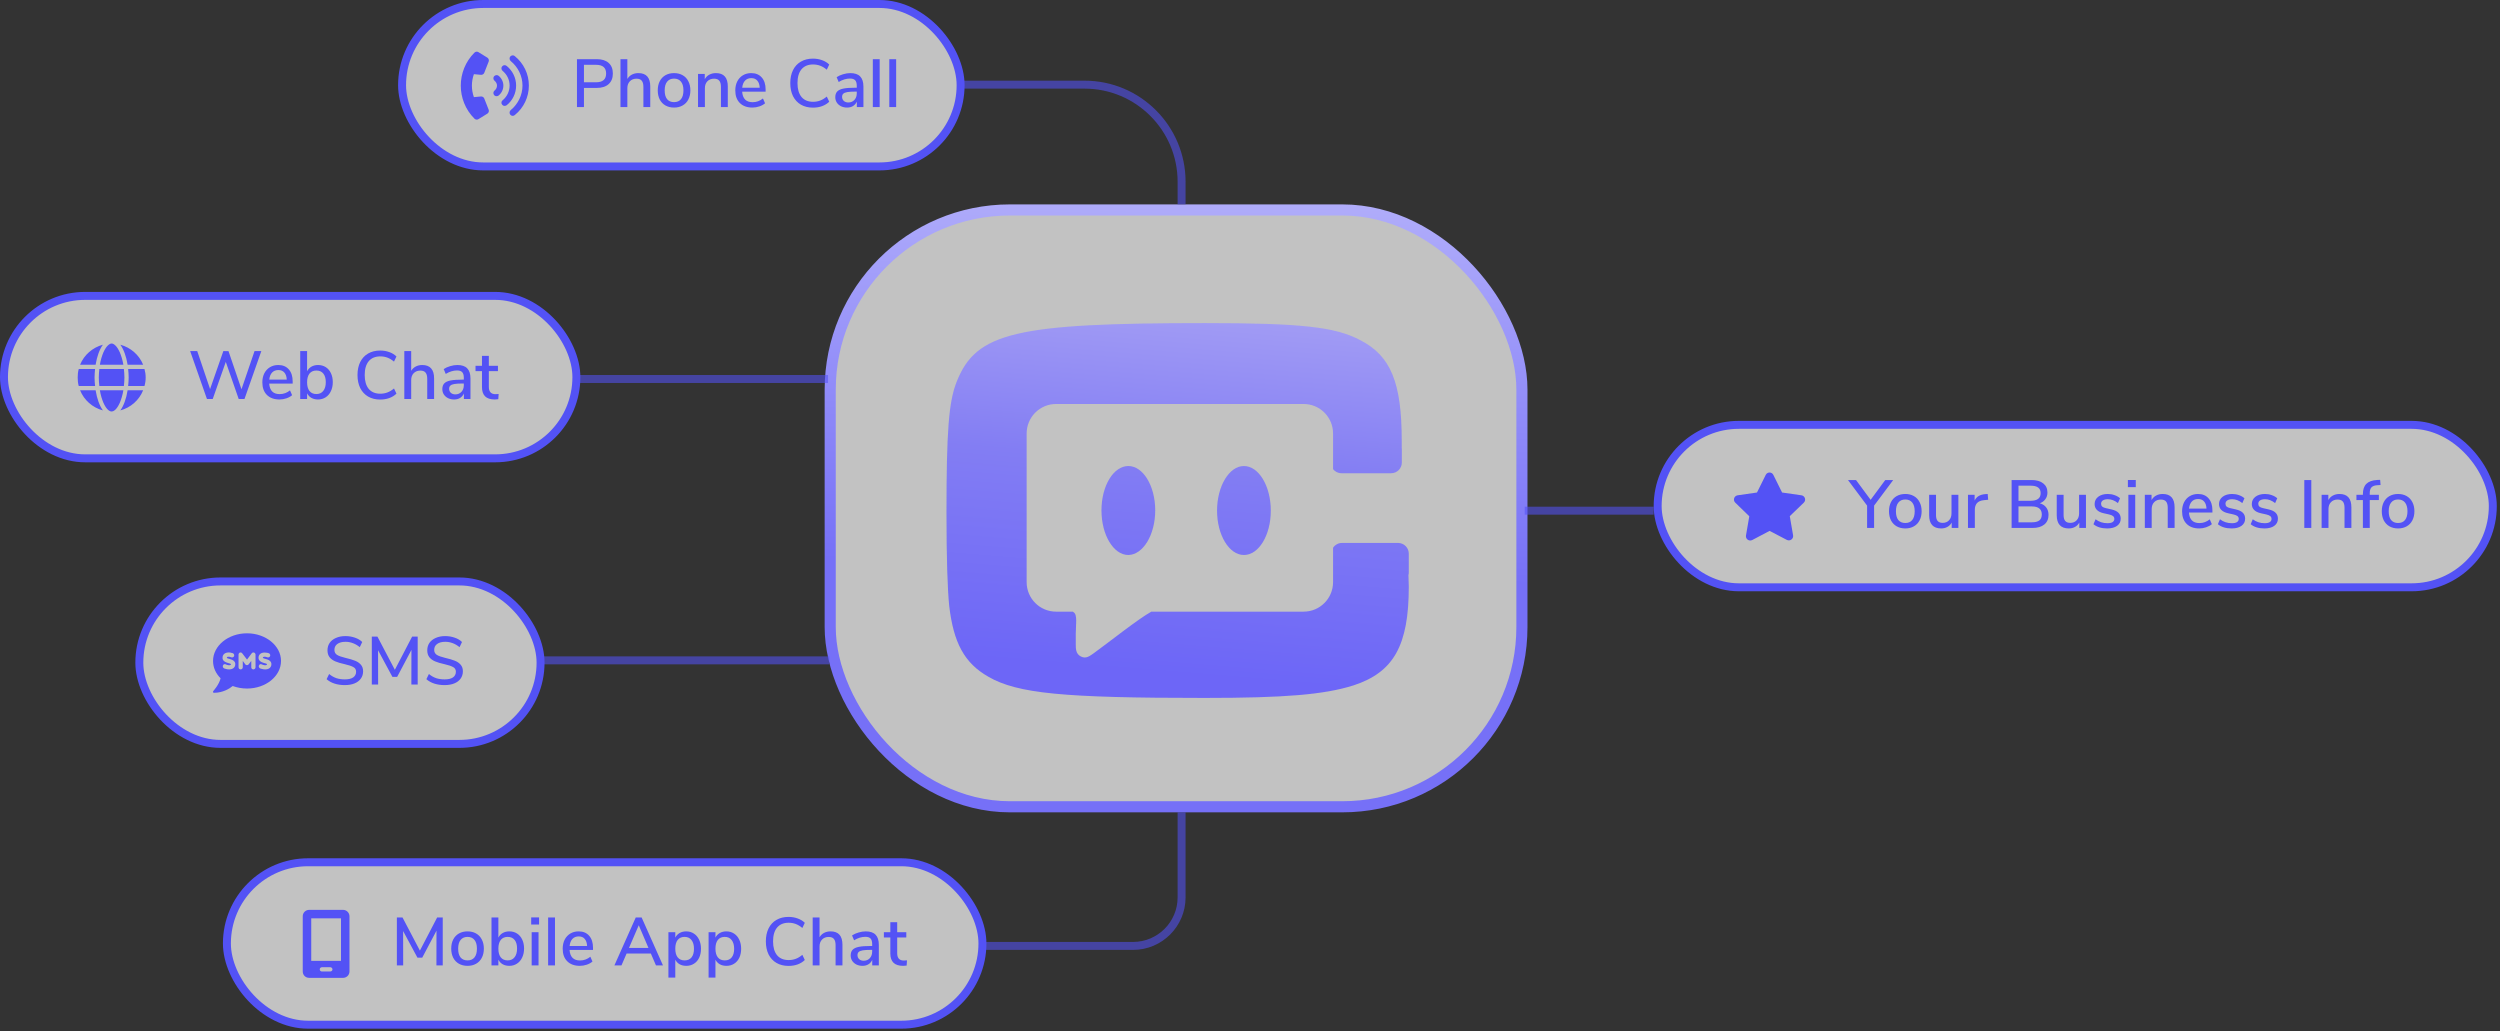 <svg xmlns="http://www.w3.org/2000/svg" width="628" height="259" viewBox="0 0 628 259" fill="none"><rect x="0" y="0" width="628" height="259" fill="#333333" stroke="none"/><rect x="208.548" y="52.74" width="173.76" height="149.925" rx="45.137" fill="white" fill-opacity="0.7" stroke="url(#paint0_linear_2132_6544)" stroke-width="2.792"></rect><path d="M302.696 81.16C326.93 81.16 335.371 82.12 341.634 85.409C349.394 89.384 352.117 96.1 352.117 110.765V112.456C352.132 112.573 352.142 112.693 352.142 112.815V116.182C352.142 117.67 350.939 118.876 349.456 118.876H336.97C336.116 118.876 335.356 118.475 334.864 117.851V108.891C334.864 104.8 331.558 101.483 327.48 101.483H265.277C261.199 101.483 257.893 104.8 257.893 108.891V146.235C257.893 150.327 261.199 153.644 265.277 153.644H269.501L269.72 153.826C270.702 154.418 270.232 157.045 270.232 159.225V161.71C270.232 162.999 270.232 164.238 271.506 164.904C272.779 165.571 273.708 164.817 274.726 164.107C278.628 161.28 285.75 155.597 289.211 153.644H327.48C331.558 153.644 334.864 150.327 334.864 146.235V137.597C335.344 136.868 336.168 136.387 337.105 136.387H351.201C352.684 136.387 353.887 137.593 353.887 139.081V143.796C353.887 144.029 353.857 144.256 353.801 144.472C353.852 145.814 353.887 146.673 353.887 147.36C353.887 162.163 350.075 168.879 340 172.169C332.648 174.499 322.709 175.321 302.56 175.321C267.026 175.321 255.589 174.224 248.238 169.975C242.247 166.549 239.524 161.478 238.435 152.158C238.027 148.046 237.755 140.508 237.755 128.858C237.755 108.436 238.299 100.897 240.341 95.826C245.243 83.49 255.181 81.16 302.696 81.16Z" fill="url(#paint1_linear_2132_6544)" fill-opacity="0.92"></path><path d="M276.689 128.205C276.689 122.009 279.728 117.063 283.441 117.063C287.154 117.063 290.193 122.078 290.193 128.205C290.193 134.332 287.154 139.348 283.441 139.417C279.728 139.417 276.689 134.402 276.689 128.205Z" fill="url(#paint2_linear_2132_6544)" fill-opacity="0.92"></path><path d="M319.226 128.275C319.226 134.472 316.187 139.417 312.474 139.417C308.761 139.417 305.722 134.402 305.722 128.275C305.722 122.148 308.761 117.063 312.474 117.063C316.187 117.063 319.226 122.078 319.226 128.275Z" fill="url(#paint3_linear_2132_6544)" fill-opacity="0.92"></path><rect x="1" y="74.328" width="143.789" height="40.807" rx="20.404" fill="white" fill-opacity="0.7"></rect><rect x="1" y="74.328" width="143.789" height="40.807" rx="20.404" stroke="#5352F5" stroke-width="2"></rect><path d="M31.256 94.827C31.256 95.594 31.189 96.294 31.122 96.961H24.952C24.885 96.294 24.819 95.594 24.819 94.827C24.819 94.093 24.885 93.393 24.952 92.692H31.122C31.189 93.393 31.256 94.093 31.256 94.827ZM36.292 92.692C36.492 93.393 36.592 94.093 36.592 94.827C36.592 95.594 36.492 96.294 36.292 96.961H32.189C32.256 96.294 32.323 95.561 32.323 94.827C32.323 94.093 32.256 93.393 32.189 92.692H36.292ZM35.958 91.625H32.056C31.723 89.524 31.055 87.723 30.222 86.589C32.823 87.289 34.958 89.157 35.958 91.625ZM30.989 91.625H25.085C25.285 90.424 25.619 89.357 25.986 88.49C26.353 87.689 26.72 87.123 27.12 86.756C27.487 86.422 27.787 86.289 28.054 86.289C28.287 86.289 28.587 86.422 28.954 86.756C29.355 87.123 29.721 87.689 30.088 88.49C30.455 89.357 30.789 90.424 30.989 91.625ZM20.116 91.625C21.116 89.157 23.251 87.289 25.852 86.589C25.019 87.723 24.352 89.524 24.018 91.625H20.116ZM23.885 92.692C23.818 93.393 23.751 94.093 23.751 94.827C23.751 95.561 23.818 96.294 23.885 96.961H19.782C19.582 96.294 19.516 95.594 19.516 94.827C19.516 94.093 19.582 93.393 19.782 92.692H23.885ZM25.986 101.197C25.619 100.33 25.285 99.263 25.085 98.029H30.989C30.789 99.263 30.455 100.33 30.088 101.197C29.721 101.998 29.355 102.565 28.954 102.931C28.587 103.265 28.287 103.365 28.02 103.365C27.787 103.365 27.487 103.265 27.12 102.931C26.72 102.565 26.353 101.998 25.986 101.197ZM25.852 103.098C23.251 102.398 21.116 100.53 20.116 98.029H24.018C24.352 100.163 25.019 101.964 25.852 103.098ZM30.222 103.098C31.055 101.964 31.723 100.163 32.056 98.029H35.958C34.958 100.53 32.823 102.398 30.222 103.098Z" fill="#5352F5"></path><path d="M63.94 88.192H65.647L61.413 100.23H59.961L56.717 90.907L53.438 100.23H51.986L47.769 88.192H49.545L52.772 97.737L56.102 88.192L57.4 88.209L60.661 97.789L63.94 88.192ZM73.517 96.354H67.625C67.751 98.119 68.627 99.001 70.255 99.001C71.211 99.001 72.077 98.688 72.851 98.062L73.38 99.274C72.993 99.604 72.515 99.866 71.946 100.06C71.376 100.253 70.796 100.35 70.204 100.35C68.872 100.35 67.819 99.969 67.045 99.206C66.282 98.443 65.901 97.39 65.901 96.047C65.901 95.193 66.066 94.436 66.396 93.776C66.737 93.115 67.21 92.603 67.813 92.239C68.428 91.874 69.122 91.692 69.897 91.692C71.023 91.692 71.906 92.057 72.543 92.785C73.192 93.514 73.517 94.521 73.517 95.808V96.354ZM69.931 92.956C69.27 92.956 68.741 93.167 68.343 93.588C67.956 93.998 67.722 94.59 67.642 95.364H72.031C71.997 94.59 71.798 93.998 71.433 93.588C71.081 93.167 70.58 92.956 69.931 92.956ZM79.891 91.692C80.62 91.692 81.263 91.869 81.821 92.222C82.379 92.575 82.811 93.076 83.119 93.724C83.437 94.373 83.597 95.13 83.597 95.996C83.597 96.849 83.437 97.606 83.119 98.267C82.811 98.927 82.373 99.439 81.804 99.804C81.246 100.168 80.608 100.35 79.891 100.35C79.265 100.35 78.713 100.219 78.235 99.957C77.757 99.684 77.392 99.297 77.142 98.796V100.23H75.417V88.192H77.142V93.263C77.392 92.763 77.757 92.375 78.235 92.102C78.713 91.829 79.265 91.692 79.891 91.692ZM79.481 98.984C80.221 98.984 80.796 98.722 81.206 98.198C81.627 97.675 81.838 96.94 81.838 95.996C81.838 95.062 81.633 94.345 81.223 93.844C80.813 93.332 80.233 93.076 79.481 93.076C78.73 93.076 78.149 93.332 77.74 93.844C77.341 94.356 77.142 95.085 77.142 96.03C77.142 96.975 77.341 97.703 77.74 98.216C78.149 98.728 78.73 98.984 79.481 98.984ZM95.507 100.367C94.346 100.367 93.333 100.117 92.468 99.616C91.614 99.115 90.954 98.403 90.487 97.481C90.031 96.548 89.804 95.455 89.804 94.203C89.804 92.95 90.031 91.863 90.487 90.941C90.954 90.007 91.614 89.296 92.468 88.806C93.333 88.306 94.346 88.055 95.507 88.055C96.327 88.055 97.09 88.186 97.796 88.448C98.501 88.698 99.099 89.063 99.588 89.541L98.974 90.838C98.416 90.372 97.858 90.036 97.3 89.831C96.754 89.626 96.162 89.524 95.524 89.524C94.272 89.524 93.304 89.928 92.621 90.736C91.95 91.544 91.614 92.7 91.614 94.203C91.614 95.705 91.95 96.867 92.621 97.686C93.304 98.494 94.272 98.898 95.524 98.898C96.162 98.898 96.754 98.796 97.3 98.591C97.858 98.386 98.416 98.05 98.974 97.584L99.588 98.881C99.099 99.36 98.501 99.73 97.796 99.991C97.09 100.242 96.327 100.367 95.507 100.367ZM106.056 91.692C108.048 91.692 109.045 92.814 109.045 95.056V100.23H107.32V95.142C107.32 94.436 107.178 93.918 106.893 93.588C106.62 93.258 106.187 93.093 105.595 93.093C104.901 93.093 104.343 93.309 103.922 93.742C103.5 94.174 103.29 94.755 103.29 95.483V100.23H101.565V88.192H103.29V93.161C103.574 92.683 103.956 92.319 104.434 92.068C104.912 91.818 105.453 91.692 106.056 91.692ZM114.888 91.692C116.003 91.692 116.829 91.971 117.364 92.529C117.91 93.087 118.183 93.935 118.183 95.073V100.23H116.527V98.847C116.311 99.337 115.986 99.713 115.554 99.974C115.132 100.225 114.637 100.35 114.068 100.35C113.521 100.35 113.021 100.242 112.565 100.026C112.11 99.798 111.751 99.485 111.489 99.086C111.239 98.688 111.114 98.244 111.114 97.754C111.114 97.151 111.267 96.679 111.575 96.337C111.894 95.984 112.412 95.734 113.129 95.586C113.857 95.438 114.853 95.364 116.117 95.364H116.51V94.868C116.51 94.231 116.373 93.77 116.1 93.485C115.838 93.201 115.406 93.058 114.802 93.058C113.857 93.058 112.912 93.349 111.968 93.929L111.455 92.717C111.899 92.41 112.434 92.165 113.06 91.983C113.698 91.789 114.307 91.692 114.888 91.692ZM114.375 99.069C115.001 99.069 115.514 98.859 115.912 98.438C116.311 98.005 116.51 97.453 116.51 96.781V96.337H116.202C115.314 96.337 114.631 96.377 114.153 96.457C113.675 96.536 113.334 96.673 113.129 96.867C112.924 97.049 112.821 97.316 112.821 97.669C112.821 98.067 112.964 98.403 113.248 98.677C113.544 98.938 113.92 99.069 114.375 99.069ZM124.487 99.018C124.749 99.018 125.005 99.001 125.256 98.967L125.17 100.282C124.886 100.327 124.59 100.35 124.282 100.35C123.201 100.35 122.392 100.088 121.857 99.564C121.334 99.029 121.072 98.261 121.072 97.259V93.229H119.45V91.897H121.072V89.387H122.797V91.897H125.085V93.229H122.797V97.191C122.797 98.409 123.36 99.018 124.487 99.018Z" fill="#5352F5"></path><rect x="101" y="1" width="140.305" height="40.807" rx="20.404" fill="white" fill-opacity="0.7"></rect><rect x="101" y="1" width="140.305" height="40.807" rx="20.404" stroke="#5352F5" stroke-width="2"></rect><path d="M125.245 19.031C126.013 19.664 126.446 20.565 126.446 21.499C126.446 22.466 126.013 23.366 125.245 24C125.112 24.1 124.912 24.167 124.745 24.167C124.512 24.167 124.278 24.067 124.111 23.867C123.845 23.533 123.878 23.033 124.245 22.733C124.612 22.433 124.845 21.999 124.845 21.499C124.845 21.032 124.612 20.598 124.245 20.298C123.878 19.998 123.845 19.498 124.111 19.164C124.412 18.831 124.912 18.764 125.245 19.031ZM127.28 16.563C128.781 17.797 129.648 19.564 129.648 21.499C129.648 23.433 128.781 25.234 127.28 26.435C127.113 26.535 126.946 26.602 126.746 26.602C126.513 26.602 126.313 26.502 126.146 26.301C125.846 25.968 125.912 25.468 126.246 25.201C127.38 24.267 128.014 22.899 128.014 21.499C128.014 20.065 127.38 18.73 126.246 17.797C125.912 17.497 125.846 16.996 126.146 16.663C126.413 16.329 126.913 16.262 127.28 16.563ZM129.314 14.095C131.549 15.929 132.85 18.564 132.85 21.499C132.85 24.4 131.549 27.102 129.314 28.903C129.148 29.036 128.981 29.103 128.814 29.103C128.581 29.103 128.347 29.003 128.18 28.803C127.914 28.469 127.947 27.969 128.28 27.669C130.148 26.135 131.249 23.867 131.249 21.499C131.249 19.097 130.148 16.863 128.28 15.329C127.947 15.028 127.914 14.528 128.18 14.195C128.481 13.861 128.981 13.794 129.314 14.095ZM120.81 18.797L119.042 18.631C118.375 20.498 118.375 22.533 119.042 24.4L120.81 24.234C121.143 24.2 121.51 24.4 121.643 24.734L122.744 27.535C122.911 27.902 122.744 28.336 122.444 28.536L120.176 29.937C119.876 30.137 119.442 30.07 119.175 29.803C114.606 25.234 114.606 17.797 119.175 13.227C119.442 12.961 119.876 12.894 120.176 13.094L122.444 14.495C122.744 14.695 122.911 15.129 122.744 15.495L121.643 18.297C121.51 18.631 121.143 18.831 120.81 18.797Z" fill="#5352F5"></path><path d="M144.932 14.864H149.918C151.193 14.864 152.183 15.177 152.889 15.803C153.595 16.429 153.948 17.317 153.948 18.467C153.948 19.605 153.595 20.493 152.889 21.131C152.183 21.768 151.193 22.087 149.918 22.087H146.691V26.902H144.932V14.864ZM149.73 20.669C151.415 20.669 152.257 19.935 152.257 18.467C152.257 17.009 151.415 16.281 149.73 16.281H146.691V20.669H149.73ZM160.357 18.364C162.35 18.364 163.346 19.486 163.346 21.728V26.902H161.621V21.814C161.621 21.108 161.479 20.59 161.194 20.26C160.921 19.93 160.488 19.765 159.896 19.765C159.202 19.765 158.644 19.981 158.223 20.413C157.802 20.846 157.591 21.427 157.591 22.155V26.902H155.866V14.864H157.591V19.833C157.876 19.355 158.257 18.99 158.735 18.74C159.213 18.489 159.754 18.364 160.357 18.364ZM169.325 27.022C168.506 27.022 167.783 26.845 167.157 26.492C166.542 26.14 166.064 25.639 165.722 24.99C165.392 24.329 165.227 23.567 165.227 22.702C165.227 21.825 165.392 21.062 165.722 20.413C166.064 19.753 166.542 19.247 167.157 18.894C167.783 18.541 168.506 18.364 169.325 18.364C170.145 18.364 170.862 18.541 171.477 18.894C172.103 19.247 172.581 19.753 172.911 20.413C173.253 21.062 173.424 21.825 173.424 22.702C173.424 23.567 173.253 24.329 172.911 24.99C172.581 25.639 172.103 26.14 171.477 26.492C170.862 26.845 170.145 27.022 169.325 27.022ZM169.325 25.656C170.088 25.656 170.669 25.405 171.067 24.904C171.477 24.404 171.682 23.669 171.682 22.702C171.682 21.745 171.477 21.017 171.067 20.516C170.657 20.003 170.077 19.747 169.325 19.747C168.574 19.747 167.993 20.003 167.584 20.516C167.174 21.017 166.969 21.745 166.969 22.702C166.969 23.669 167.168 24.404 167.567 24.904C167.976 25.405 168.563 25.656 169.325 25.656ZM179.835 18.364C181.827 18.364 182.823 19.486 182.823 21.728V26.902H181.099V21.814C181.099 21.108 180.956 20.59 180.672 20.26C180.399 19.93 179.966 19.765 179.374 19.765C178.68 19.765 178.122 19.981 177.701 20.413C177.279 20.846 177.069 21.427 177.069 22.155V26.902H175.344V18.569H177.035V19.901C177.308 19.4 177.689 19.019 178.179 18.757C178.668 18.495 179.22 18.364 179.835 18.364ZM192.321 23.026H186.429C186.555 24.791 187.431 25.673 189.059 25.673C190.015 25.673 190.881 25.36 191.655 24.734L192.184 25.946C191.797 26.276 191.319 26.538 190.75 26.732C190.18 26.925 189.6 27.022 189.008 27.022C187.676 27.022 186.623 26.64 185.849 25.878C185.086 25.115 184.705 24.062 184.705 22.719C184.705 21.865 184.87 21.108 185.2 20.448C185.541 19.787 186.014 19.275 186.617 18.911C187.232 18.546 187.926 18.364 188.701 18.364C189.828 18.364 190.71 18.729 191.347 19.457C191.996 20.186 192.321 21.193 192.321 22.48V23.026ZM188.735 19.628C188.074 19.628 187.545 19.838 187.147 20.26C186.76 20.669 186.526 21.262 186.446 22.036H190.835C190.801 21.262 190.602 20.669 190.237 20.26C189.884 19.838 189.384 19.628 188.735 19.628ZM204.222 27.039C203.061 27.039 202.048 26.788 201.183 26.288C200.329 25.787 199.669 25.075 199.202 24.153C198.747 23.22 198.519 22.127 198.519 20.874C198.519 19.622 198.747 18.535 199.202 17.613C199.669 16.679 200.329 15.968 201.183 15.478C202.048 14.977 203.061 14.727 204.222 14.727C205.042 14.727 205.805 14.858 206.511 15.12C207.216 15.37 207.814 15.735 208.304 16.213L207.689 17.51C207.131 17.044 206.573 16.708 206.015 16.503C205.469 16.298 204.877 16.195 204.239 16.195C202.987 16.195 202.019 16.6 201.336 17.408C200.665 18.216 200.329 19.372 200.329 20.874C200.329 22.377 200.665 23.538 201.336 24.358C202.019 25.166 202.987 25.57 204.239 25.57C204.877 25.57 205.469 25.468 206.015 25.263C206.573 25.058 207.131 24.722 207.689 24.256L208.304 25.553C207.814 26.032 207.216 26.401 206.511 26.663C205.805 26.914 205.042 27.039 204.222 27.039ZM213.597 18.364C214.713 18.364 215.538 18.643 216.073 19.201C216.62 19.759 216.893 20.607 216.893 21.745V26.902H215.236V25.519C215.02 26.009 214.696 26.384 214.263 26.646C213.842 26.897 213.347 27.022 212.777 27.022C212.231 27.022 211.73 26.914 211.275 26.697C210.819 26.47 210.461 26.157 210.199 25.758C209.948 25.36 209.823 24.916 209.823 24.426C209.823 23.823 209.977 23.351 210.284 23.009C210.603 22.656 211.121 22.406 211.838 22.258C212.567 22.11 213.563 22.036 214.826 22.036H215.219V21.54C215.219 20.903 215.083 20.442 214.809 20.157C214.548 19.873 214.115 19.73 213.512 19.73C212.567 19.73 211.622 20.021 210.677 20.601L210.165 19.389C210.609 19.081 211.144 18.837 211.77 18.654C212.407 18.461 213.016 18.364 213.597 18.364ZM213.085 25.741C213.711 25.741 214.223 25.531 214.622 25.109C215.02 24.677 215.219 24.125 215.219 23.453V23.009H214.912C214.024 23.009 213.341 23.049 212.863 23.128C212.385 23.208 212.043 23.345 211.838 23.538C211.633 23.721 211.531 23.988 211.531 24.341C211.531 24.739 211.673 25.075 211.958 25.348C212.254 25.61 212.629 25.741 213.085 25.741ZM219.252 26.902V14.864H220.977V26.902H219.252ZM223.388 26.902V14.864H225.112V26.902H223.388Z" fill="#5352F5"></path><rect x="416.404" y="106.723" width="209.789" height="40.807" rx="20.404" fill="white" fill-opacity="0.7"></rect><rect x="416.404" y="106.723" width="209.789" height="40.807" rx="20.404" stroke="#5352F5" stroke-width="2"></rect><path d="M445.459 119.284L447.66 123.719L452.529 124.42C453.396 124.553 453.763 125.621 453.13 126.254L449.594 129.656L450.428 134.492C450.562 135.359 449.661 136.026 448.861 135.626L444.525 133.358L440.156 135.659C439.355 136.06 438.455 135.393 438.588 134.526L439.422 129.689L435.887 126.254C435.253 125.621 435.62 124.553 436.487 124.42L441.356 123.719L443.558 119.284C443.958 118.483 445.092 118.517 445.459 119.284Z" fill="#5352F5"></path><path d="M475.572 120.586L470.773 127.007V132.625H469.015V127.007L464.216 120.586H466.231L469.903 125.555L473.574 120.586H475.572ZM478.615 132.745C477.795 132.745 477.072 132.568 476.446 132.215C475.831 131.862 475.353 131.361 475.011 130.712C474.681 130.052 474.516 129.289 474.516 128.424C474.516 127.548 474.681 126.785 475.011 126.136C475.353 125.476 475.831 124.969 476.446 124.616C477.072 124.263 477.795 124.087 478.615 124.087C479.434 124.087 480.151 124.263 480.766 124.616C481.392 124.969 481.87 125.476 482.201 126.136C482.542 126.785 482.713 127.548 482.713 128.424C482.713 129.289 482.542 130.052 482.201 130.712C481.87 131.361 481.392 131.862 480.766 132.215C480.151 132.568 479.434 132.745 478.615 132.745ZM478.615 131.378C479.377 131.378 479.958 131.128 480.356 130.627C480.766 130.126 480.971 129.392 480.971 128.424C480.971 127.468 480.766 126.739 480.356 126.238C479.946 125.726 479.366 125.47 478.615 125.47C477.863 125.47 477.283 125.726 476.873 126.238C476.463 126.739 476.258 127.468 476.258 128.424C476.258 129.392 476.457 130.126 476.856 130.627C477.265 131.128 477.852 131.378 478.615 131.378ZM491.942 124.292V132.625H490.268V131.276C490.006 131.754 489.642 132.118 489.175 132.369C488.72 132.619 488.208 132.745 487.639 132.745C485.612 132.745 484.599 131.629 484.599 129.398V124.292H486.324V129.381C486.324 130.052 486.46 130.547 486.733 130.866C487.007 131.185 487.428 131.344 487.997 131.344C488.669 131.344 489.204 131.128 489.602 130.695C490.012 130.263 490.217 129.688 490.217 128.971V124.292H491.942ZM499.427 125.538L498.385 125.641C497.566 125.721 496.974 125.971 496.609 126.392C496.256 126.813 496.08 127.348 496.08 127.997V132.625H494.355V124.292H496.029V125.743C496.473 124.764 497.378 124.223 498.744 124.121L499.307 124.087L499.427 125.538ZM512.403 126.426C513.097 126.62 513.632 126.967 514.008 127.468C514.395 127.969 514.589 128.595 514.589 129.346C514.589 130.382 514.23 131.191 513.513 131.771C512.807 132.34 511.816 132.625 510.541 132.625H505.316V120.586H510.354C511.595 120.586 512.562 120.865 513.257 121.423C513.962 121.969 514.315 122.738 514.315 123.728C514.315 124.366 514.145 124.918 513.803 125.385C513.473 125.851 513.006 126.199 512.403 126.426ZM507.041 125.795H510.08C511.765 125.795 512.608 125.157 512.608 123.882C512.608 123.244 512.397 122.772 511.976 122.465C511.566 122.157 510.934 122.004 510.08 122.004H507.041V125.795ZM510.354 131.208C511.23 131.208 511.873 131.048 512.283 130.73C512.693 130.411 512.898 129.916 512.898 129.244C512.898 128.561 512.687 128.054 512.266 127.724C511.856 127.383 511.219 127.212 510.354 127.212H507.041V131.208H510.354ZM523.993 124.292V132.625H522.32V131.276C522.058 131.754 521.693 132.118 521.227 132.369C520.771 132.619 520.259 132.745 519.69 132.745C517.663 132.745 516.65 131.629 516.65 129.398V124.292H518.375V129.381C518.375 130.052 518.512 130.547 518.785 130.866C519.058 131.185 519.479 131.344 520.048 131.344C520.72 131.344 521.255 131.128 521.654 130.695C522.063 130.263 522.268 129.688 522.268 128.971V124.292H523.993ZM529.344 132.745C527.898 132.745 526.742 132.392 525.877 131.686L526.406 130.439C527.26 131.1 528.256 131.43 529.395 131.43C529.953 131.43 530.38 131.339 530.676 131.156C530.972 130.963 531.12 130.695 531.12 130.354C531.12 130.058 531.017 129.824 530.812 129.654C530.619 129.483 530.277 129.341 529.788 129.227L528.404 128.919C527.664 128.749 527.107 128.47 526.731 128.083C526.355 127.696 526.167 127.206 526.167 126.614C526.167 125.863 526.469 125.254 527.072 124.787C527.687 124.32 528.49 124.087 529.48 124.087C530.072 124.087 530.636 124.184 531.171 124.377C531.706 124.559 532.167 124.821 532.554 125.163L532.025 126.375C531.205 125.726 530.357 125.402 529.48 125.402C528.957 125.402 528.541 125.504 528.234 125.709C527.938 125.914 527.79 126.193 527.79 126.546C527.79 126.83 527.881 127.064 528.063 127.246C528.256 127.417 528.558 127.548 528.968 127.639L530.385 127.963C531.194 128.145 531.786 128.43 532.161 128.817C532.537 129.193 532.725 129.688 532.725 130.303C532.725 131.054 532.417 131.652 531.803 132.096C531.199 132.528 530.38 132.745 529.344 132.745ZM534.644 132.625V124.292H536.369V132.625H534.644ZM534.525 120.569H536.506V122.362H534.525V120.569ZM543.271 124.087C545.263 124.087 546.259 125.208 546.259 127.451V132.625H544.535V127.536C544.535 126.83 544.392 126.312 544.108 125.982C543.835 125.652 543.402 125.487 542.81 125.487C542.116 125.487 541.558 125.703 541.137 126.136C540.715 126.569 540.505 127.149 540.505 127.878V132.625H538.78V124.292H540.471V125.624C540.744 125.123 541.125 124.741 541.615 124.48C542.104 124.218 542.656 124.087 543.271 124.087ZM555.757 128.749H549.866C549.991 130.513 550.867 131.396 552.495 131.396C553.452 131.396 554.317 131.082 555.091 130.456L555.62 131.669C555.233 131.999 554.755 132.261 554.186 132.454C553.617 132.648 553.036 132.745 552.444 132.745C551.112 132.745 550.059 132.363 549.285 131.6C548.522 130.838 548.141 129.785 548.141 128.441C548.141 127.588 548.306 126.83 548.636 126.17C548.978 125.51 549.45 124.998 550.053 124.633C550.668 124.269 551.363 124.087 552.137 124.087C553.264 124.087 554.146 124.451 554.783 125.18C555.432 125.908 555.757 126.916 555.757 128.202V128.749ZM552.171 125.351C551.511 125.351 550.981 125.561 550.583 125.982C550.196 126.392 549.962 126.984 549.883 127.758H554.271C554.237 126.984 554.038 126.392 553.674 125.982C553.321 125.561 552.82 125.351 552.171 125.351ZM560.594 132.745C559.149 132.745 557.993 132.392 557.128 131.686L557.657 130.439C558.511 131.1 559.507 131.43 560.646 131.43C561.203 131.43 561.63 131.339 561.926 131.156C562.222 130.963 562.37 130.695 562.37 130.354C562.37 130.058 562.268 129.824 562.063 129.654C561.869 129.483 561.528 129.341 561.038 129.227L559.655 128.919C558.915 128.749 558.357 128.47 557.982 128.083C557.606 127.696 557.418 127.206 557.418 126.614C557.418 125.863 557.72 125.254 558.323 124.787C558.938 124.32 559.741 124.087 560.731 124.087C561.323 124.087 561.887 124.184 562.422 124.377C562.957 124.559 563.418 124.821 563.805 125.163L563.275 126.375C562.456 125.726 561.608 125.402 560.731 125.402C560.207 125.402 559.792 125.504 559.484 125.709C559.189 125.914 559.041 126.193 559.041 126.546C559.041 126.83 559.132 127.064 559.314 127.246C559.507 127.417 559.809 127.548 560.219 127.639L561.636 127.963C562.444 128.145 563.036 128.43 563.412 128.817C563.788 129.193 563.976 129.688 563.976 130.303C563.976 131.054 563.668 131.652 563.053 132.096C562.45 132.528 561.63 132.745 560.594 132.745ZM568.832 132.745C567.387 132.745 566.231 132.392 565.366 131.686L565.895 130.439C566.749 131.1 567.745 131.43 568.884 131.43C569.441 131.43 569.868 131.339 570.164 131.156C570.46 130.963 570.608 130.695 570.608 130.354C570.608 130.058 570.506 129.824 570.301 129.654C570.107 129.483 569.766 129.341 569.276 129.227L567.893 128.919C567.153 128.749 566.595 128.47 566.22 128.083C565.844 127.696 565.656 127.206 565.656 126.614C565.656 125.863 565.958 125.254 566.561 124.787C567.176 124.32 567.979 124.087 568.969 124.087C569.561 124.087 570.124 124.184 570.66 124.377C571.195 124.559 571.656 124.821 572.043 125.163L571.513 126.375C570.694 125.726 569.846 125.402 568.969 125.402C568.445 125.402 568.03 125.504 567.722 125.709C567.426 125.914 567.278 126.193 567.278 126.546C567.278 126.83 567.37 127.064 567.552 127.246C567.745 127.417 568.047 127.548 568.457 127.639L569.874 127.963C570.682 128.145 571.274 128.43 571.65 128.817C572.026 129.193 572.213 129.688 572.213 130.303C572.213 131.054 571.906 131.652 571.291 132.096C570.688 132.528 569.868 132.745 568.832 132.745ZM578.841 132.625V120.586H580.6V132.625H578.841ZM587.679 124.087C589.672 124.087 590.668 125.208 590.668 127.451V132.625H588.943V127.536C588.943 126.83 588.801 126.312 588.516 125.982C588.243 125.652 587.81 125.487 587.218 125.487C586.524 125.487 585.966 125.703 585.545 126.136C585.124 126.569 584.913 127.149 584.913 127.878V132.625H583.188V124.292H584.879V125.624C585.152 125.123 585.533 124.741 586.023 124.48C586.512 124.218 587.065 124.087 587.679 124.087ZM595.281 124.292H597.569V125.624H595.281V132.625H593.557V125.624H591.934V124.292H593.557V124.138C593.557 122.988 593.847 122.123 594.427 121.543C595.019 120.962 595.919 120.637 597.125 120.569L597.894 120.535L597.996 121.833L597.211 121.884C596.528 121.918 596.033 122.095 595.725 122.413C595.429 122.732 595.281 123.216 595.281 123.865V124.292ZM602.401 132.745C601.581 132.745 600.858 132.568 600.232 132.215C599.617 131.862 599.139 131.361 598.797 130.712C598.467 130.052 598.302 129.289 598.302 128.424C598.302 127.548 598.467 126.785 598.797 126.136C599.139 125.476 599.617 124.969 600.232 124.616C600.858 124.263 601.581 124.087 602.401 124.087C603.22 124.087 603.937 124.263 604.552 124.616C605.178 124.969 605.656 125.476 605.987 126.136C606.328 126.785 606.499 127.548 606.499 128.424C606.499 129.289 606.328 130.052 605.987 130.712C605.656 131.361 605.178 131.862 604.552 132.215C603.937 132.568 603.22 132.745 602.401 132.745ZM602.401 131.378C603.163 131.378 603.744 131.128 604.142 130.627C604.552 130.126 604.757 129.392 604.757 128.424C604.757 127.468 604.552 126.739 604.142 126.238C603.732 125.726 603.152 125.47 602.401 125.47C601.649 125.47 601.069 125.726 600.659 126.238C600.249 126.739 600.044 127.468 600.044 128.424C600.044 129.392 600.243 130.126 600.642 130.627C601.052 131.128 601.638 131.378 602.401 131.378Z" fill="#5352F5"></path><path d="M383.009 128.281H415.403" stroke="#5352F5" stroke-opacity="0.57" stroke-width="2"></path><path d="M247 237.614H284.619C291.355 237.614 296.816 232.153 296.816 225.417V204.062" stroke="#5352F5" stroke-opacity="0.57" stroke-width="2"></path><path d="M241.282 21.263H272.421C285.894 21.263 296.816 32.185 296.816 45.658V51.344" stroke="#5352F5" stroke-opacity="0.57" stroke-width="2"></path><rect x="57" y="216.598" width="189.789" height="40.807" rx="20.404" fill="white" fill-opacity="0.7"></rect><rect x="57" y="216.598" width="189.789" height="40.807" rx="20.404" stroke="#5352F5" stroke-width="2"></rect><path d="M86.188 228.558C87.055 228.558 87.789 229.292 87.789 230.159V244.034C87.789 244.934 87.055 245.635 86.188 245.635H77.65C76.75 245.635 76.049 244.934 76.049 244.034V230.159C76.049 229.292 76.75 228.558 77.65 228.558H86.188ZM83.52 243.5C83.52 243.233 83.253 242.966 82.987 242.966H80.852C80.552 242.966 80.318 243.233 80.318 243.5C80.318 243.8 80.552 244.034 80.819 244.034H82.987C83.253 244.034 83.52 243.8 83.52 243.5ZM85.655 241.365V230.693H78.184V241.365H85.655Z" fill="#5352F5"></path><path d="M109.817 230.461H111.217V242.5H109.629L109.646 233.791L106.06 240.57H104.865L101.262 233.877L101.279 242.5H99.691V230.461H101.108L105.48 238.794L109.817 230.461ZM117.447 242.62C116.627 242.62 115.904 242.443 115.278 242.09C114.664 241.737 114.185 241.236 113.844 240.587C113.514 239.927 113.349 239.164 113.349 238.299C113.349 237.423 113.514 236.66 113.844 236.011C114.185 235.351 114.664 234.844 115.278 234.491C115.904 234.138 116.627 233.962 117.447 233.962C118.267 233.962 118.984 234.138 119.599 234.491C120.225 234.844 120.703 235.351 121.033 236.011C121.375 236.66 121.545 237.423 121.545 238.299C121.545 239.164 121.375 239.927 121.033 240.587C120.703 241.236 120.225 241.737 119.599 242.09C118.984 242.443 118.267 242.62 117.447 242.62ZM117.447 241.253C118.21 241.253 118.79 241.003 119.189 240.502C119.599 240.001 119.803 239.267 119.803 238.299C119.803 237.343 119.599 236.614 119.189 236.113C118.779 235.601 118.198 235.345 117.447 235.345C116.696 235.345 116.115 235.601 115.705 236.113C115.295 236.614 115.09 237.343 115.09 238.299C115.09 239.267 115.29 240.001 115.688 240.502C116.098 241.003 116.684 241.253 117.447 241.253ZM127.94 233.962C128.668 233.962 129.311 234.138 129.869 234.491C130.427 234.844 130.86 235.345 131.167 235.994C131.486 236.643 131.645 237.4 131.645 238.265C131.645 239.119 131.486 239.876 131.167 240.536C130.86 241.197 130.421 241.709 129.852 242.073C129.294 242.437 128.657 242.62 127.94 242.62C127.313 242.62 126.761 242.489 126.283 242.227C125.805 241.954 125.441 241.566 125.19 241.066V242.5H123.466V230.461H125.19V235.533C125.441 235.032 125.805 234.645 126.283 234.372C126.761 234.098 127.313 233.962 127.94 233.962ZM127.53 241.253C128.27 241.253 128.845 240.992 129.254 240.468C129.676 239.944 129.886 239.21 129.886 238.265C129.886 237.332 129.681 236.614 129.271 236.113C128.862 235.601 128.281 235.345 127.53 235.345C126.778 235.345 126.198 235.601 125.788 236.113C125.389 236.626 125.19 237.354 125.19 238.299C125.19 239.244 125.389 239.973 125.788 240.485C126.198 240.997 126.778 241.253 127.53 241.253ZM133.555 242.5V234.167H135.279V242.5H133.555ZM133.435 230.444H135.416V232.237H133.435V230.444ZM137.69 242.5V230.461H139.415V242.5H137.69ZM148.964 238.624H143.072C143.198 240.388 144.074 241.271 145.702 241.271C146.658 241.271 147.524 240.957 148.298 240.331L148.827 241.544C148.44 241.874 147.962 242.136 147.393 242.329C146.823 242.523 146.243 242.62 145.651 242.62C144.319 242.62 143.266 242.238 142.492 241.475C141.729 240.713 141.348 239.66 141.348 238.316C141.348 237.463 141.513 236.705 141.843 236.045C142.184 235.385 142.657 234.873 143.26 234.508C143.875 234.144 144.569 233.962 145.344 233.962C146.471 233.962 147.353 234.326 147.99 235.055C148.639 235.783 148.964 236.791 148.964 238.077V238.624ZM145.378 235.226C144.717 235.226 144.188 235.436 143.79 235.857C143.403 236.267 143.169 236.859 143.089 237.633H147.478C147.444 236.859 147.245 236.267 146.88 235.857C146.527 235.436 146.027 235.226 145.378 235.226ZM164.776 242.5L163.495 239.529H157.399L156.118 242.5H154.342L159.704 230.461H161.173L166.535 242.5H164.776ZM157.996 238.128H162.897L160.455 232.425L157.996 238.128ZM172.381 233.962C173.098 233.962 173.736 234.144 174.294 234.508C174.863 234.873 175.301 235.385 175.608 236.045C175.927 236.705 176.087 237.468 176.087 238.333C176.087 239.187 175.933 239.939 175.626 240.587C175.318 241.236 174.88 241.737 174.311 242.09C173.753 242.443 173.11 242.62 172.381 242.62C171.755 242.62 171.203 242.489 170.725 242.227C170.247 241.954 169.882 241.566 169.632 241.066V245.574H167.907V234.167H169.632V235.533C169.882 235.032 170.247 234.645 170.725 234.372C171.203 234.098 171.755 233.962 172.381 233.962ZM171.971 241.253C172.723 241.253 173.303 241.003 173.713 240.502C174.123 239.99 174.328 239.267 174.328 238.333C174.328 237.389 174.117 236.654 173.696 236.131C173.286 235.607 172.711 235.345 171.971 235.345C171.22 235.345 170.639 235.601 170.229 236.113C169.831 236.626 169.632 237.354 169.632 238.299C169.632 239.244 169.831 239.973 170.229 240.485C170.639 240.997 171.22 241.253 171.971 241.253ZM182.47 233.962C183.187 233.962 183.825 234.144 184.383 234.508C184.952 234.873 185.39 235.385 185.697 236.045C186.016 236.705 186.176 237.468 186.176 238.333C186.176 239.187 186.022 239.939 185.715 240.587C185.407 241.236 184.969 241.737 184.4 242.09C183.842 242.443 183.199 242.62 182.47 242.62C181.844 242.62 181.292 242.489 180.814 242.227C180.336 241.954 179.971 241.566 179.721 241.066V245.574H177.996V234.167H179.721V235.533C179.971 235.032 180.336 234.645 180.814 234.372C181.292 234.098 181.844 233.962 182.47 233.962ZM182.06 241.253C182.812 241.253 183.392 241.003 183.802 240.502C184.212 239.99 184.417 239.267 184.417 238.333C184.417 237.389 184.206 236.654 183.785 236.131C183.375 235.607 182.8 235.345 182.06 235.345C181.309 235.345 180.728 235.601 180.318 236.113C179.92 236.626 179.721 237.354 179.721 238.299C179.721 239.244 179.92 239.973 180.318 240.485C180.728 240.997 181.309 241.253 182.06 241.253ZM198.086 242.637C196.925 242.637 195.912 242.386 195.047 241.885C194.193 241.384 193.532 240.673 193.066 239.751C192.61 238.817 192.383 237.724 192.383 236.472C192.383 235.22 192.61 234.133 193.066 233.211C193.532 232.277 194.193 231.566 195.047 231.076C195.912 230.575 196.925 230.325 198.086 230.325C198.906 230.325 199.669 230.456 200.374 230.717C201.08 230.968 201.678 231.332 202.167 231.81L201.553 233.108C200.995 232.641 200.437 232.305 199.879 232.101C199.333 231.896 198.741 231.793 198.103 231.793C196.851 231.793 195.883 232.197 195.2 233.006C194.529 233.814 194.193 234.969 194.193 236.472C194.193 237.975 194.529 239.136 195.2 239.956C195.883 240.764 196.851 241.168 198.103 241.168C198.741 241.168 199.333 241.066 199.879 240.861C200.437 240.656 200.995 240.32 201.553 239.853L202.167 241.151C201.678 241.629 201.08 241.999 200.374 242.261C199.669 242.511 198.906 242.637 198.086 242.637ZM208.635 233.962C210.627 233.962 211.623 235.083 211.623 237.326V242.5H209.899V237.411C209.899 236.705 209.756 236.187 209.472 235.857C209.199 235.527 208.766 235.362 208.174 235.362C207.48 235.362 206.922 235.578 206.501 236.011C206.079 236.444 205.869 237.024 205.869 237.753V242.5H204.144V230.461H205.869V235.43C206.153 234.952 206.535 234.588 207.013 234.338C207.491 234.087 208.032 233.962 208.635 233.962ZM217.466 233.962C218.582 233.962 219.407 234.241 219.943 234.799C220.489 235.356 220.762 236.205 220.762 237.343V242.5H219.106V241.117C218.889 241.606 218.565 241.982 218.132 242.244C217.711 242.494 217.216 242.62 216.647 242.62C216.1 242.62 215.599 242.511 215.144 242.295C214.689 242.067 214.33 241.754 214.068 241.356C213.818 240.957 213.693 240.513 213.693 240.024C213.693 239.421 213.846 238.948 214.154 238.607C214.472 238.254 214.99 238.003 215.708 237.855C216.436 237.707 217.432 237.633 218.696 237.633H219.089V237.138C219.089 236.501 218.952 236.039 218.679 235.755C218.417 235.47 217.984 235.328 217.381 235.328C216.436 235.328 215.491 235.618 214.546 236.199L214.034 234.986C214.478 234.679 215.013 234.434 215.639 234.252C216.277 234.059 216.886 233.962 217.466 233.962ZM216.954 241.339C217.58 241.339 218.093 241.128 218.491 240.707C218.889 240.274 219.089 239.722 219.089 239.051V238.607H218.781C217.893 238.607 217.21 238.646 216.732 238.726C216.254 238.806 215.913 238.942 215.708 239.136C215.503 239.318 215.4 239.586 215.4 239.939C215.4 240.337 215.543 240.673 215.827 240.946C216.123 241.208 216.499 241.339 216.954 241.339ZM227.066 241.288C227.328 241.288 227.584 241.271 227.834 241.236L227.749 242.551C227.464 242.597 227.168 242.62 226.861 242.62C225.78 242.62 224.971 242.358 224.436 241.834C223.913 241.299 223.651 240.531 223.651 239.529V235.499H222.028V234.167H223.651V231.657H225.375V234.167H227.664V235.499H225.375V239.46C225.375 240.679 225.939 241.288 227.066 241.288Z" fill="#5352F5"></path><rect x="35" y="146.059" width="100.789" height="40.807" rx="20.404" fill="white" fill-opacity="0.7"></rect><rect x="35" y="146.059" width="100.789" height="40.807" rx="20.404" stroke="#5352F5" stroke-width="2"></rect><path d="M62.054 159.086C66.756 159.086 70.592 162.222 70.592 166.024C70.592 169.859 66.756 172.961 62.054 172.961C60.753 172.961 59.552 172.727 58.452 172.327C57.651 172.994 55.984 174.028 53.782 174.028C53.649 174.028 53.549 173.995 53.516 173.895C53.482 173.795 53.516 173.661 53.582 173.595C53.582 173.561 54.983 172.094 55.417 170.393C54.216 169.192 53.516 167.691 53.516 166.024C53.516 162.222 57.318 159.086 62.054 159.086ZM59.085 167.091C59.285 165.99 58.218 165.69 57.651 165.523C57.284 165.423 56.951 165.357 56.984 165.157C56.984 165.023 57.318 164.923 57.685 164.99C57.818 165.023 57.985 165.057 58.118 165.123C58.418 165.223 58.718 165.057 58.819 164.79C58.885 164.49 58.752 164.189 58.485 164.089C58.285 164.023 58.051 163.956 57.851 163.923C56.818 163.789 56.05 164.189 55.917 164.99C55.717 166.09 56.818 166.391 57.218 166.524C57.651 166.657 58.051 166.724 58.018 166.924C58.018 167.058 57.685 167.158 57.318 167.091C57.084 167.058 56.851 166.958 56.617 166.858C56.35 166.757 56.084 166.924 55.984 167.224C55.884 167.491 56.084 167.825 56.35 167.925C56.584 167.991 56.884 168.092 57.118 168.125C57.251 168.158 57.418 168.158 57.551 168.158C58.385 168.158 58.952 167.758 59.085 167.091ZM64.188 167.625V164.423C64.188 164.223 64.022 163.989 63.821 163.923C63.588 163.856 63.355 163.923 63.221 164.123L62.054 165.69L60.853 164.123C60.72 163.923 60.486 163.856 60.253 163.923C60.053 164.023 59.919 164.223 59.919 164.423V167.625C59.919 167.925 60.153 168.158 60.453 168.158C60.72 168.158 60.986 167.925 60.986 167.625V166.024L61.62 166.891C61.82 167.158 62.254 167.158 62.454 166.891L63.121 166.024V167.625C63.121 167.925 63.355 168.158 63.655 168.158C63.922 168.158 64.188 167.925 64.188 167.625ZM68.157 167.091C68.357 165.99 67.29 165.69 66.723 165.523C66.356 165.423 66.023 165.357 66.023 165.157C66.056 165.023 66.356 164.923 66.723 164.99C66.856 165.023 67.023 165.057 67.157 165.123C67.457 165.223 67.757 165.057 67.857 164.79C67.957 164.49 67.79 164.189 67.523 164.089C67.323 164.023 67.09 163.956 66.89 163.956C65.889 163.789 65.089 164.189 64.955 164.99C64.789 166.09 65.856 166.391 66.256 166.524C66.723 166.657 67.123 166.724 67.056 166.924C67.056 167.058 66.723 167.158 66.356 167.091C66.156 167.058 65.889 166.958 65.656 166.858C65.389 166.757 65.122 166.924 65.022 167.224C64.922 167.491 65.122 167.825 65.389 167.925C65.622 167.991 65.923 168.092 66.189 168.125C66.323 168.158 66.49 168.158 66.623 168.158C67.457 168.158 68.024 167.758 68.157 167.091Z" fill="#5352F5"></path><path d="M86.618 172.098C85.685 172.098 84.825 171.972 84.04 171.722C83.266 171.471 82.6 171.101 82.042 170.612L82.674 169.314C83.266 169.792 83.875 170.139 84.501 170.356C85.138 170.561 85.85 170.663 86.635 170.663C87.535 170.663 88.229 170.498 88.719 170.168C89.208 169.826 89.453 169.348 89.453 168.734C89.453 168.21 89.225 167.823 88.77 167.572C88.314 167.311 87.586 167.066 86.584 166.838C85.628 166.633 84.842 166.4 84.228 166.138C83.613 165.876 83.129 165.523 82.776 165.079C82.435 164.624 82.264 164.049 82.264 163.355C82.264 162.649 82.446 162.028 82.81 161.493C83.186 160.958 83.715 160.543 84.398 160.247C85.081 159.939 85.873 159.786 86.772 159.786C87.614 159.786 88.406 159.917 89.146 160.178C89.897 160.429 90.512 160.793 90.99 161.271L90.375 162.569C89.817 162.114 89.242 161.778 88.65 161.562C88.07 161.334 87.449 161.22 86.789 161.22C85.924 161.22 85.241 161.402 84.74 161.766C84.25 162.119 84.006 162.615 84.006 163.252C84.006 163.798 84.222 164.214 84.654 164.499C85.087 164.772 85.782 165.022 86.738 165.25C87.74 165.478 88.548 165.717 89.163 165.967C89.789 166.206 90.284 166.542 90.648 166.975C91.024 167.396 91.212 167.948 91.212 168.631C91.212 169.326 91.024 169.935 90.648 170.458C90.284 170.982 89.755 171.386 89.06 171.671C88.377 171.955 87.563 172.098 86.618 172.098ZM103.523 159.922H104.923V171.961H103.335L103.352 163.252L99.766 170.031H98.571L94.968 163.337L94.985 171.961H93.397V159.922H94.814L99.186 168.255L103.523 159.922ZM111.682 172.098C110.749 172.098 109.889 171.972 109.104 171.722C108.33 171.471 107.664 171.101 107.106 170.612L107.738 169.314C108.33 169.792 108.939 170.139 109.565 170.356C110.202 170.561 110.914 170.663 111.699 170.663C112.599 170.663 113.293 170.498 113.783 170.168C114.272 169.826 114.517 169.348 114.517 168.734C114.517 168.21 114.289 167.823 113.834 167.572C113.379 167.311 112.65 167.066 111.648 166.838C110.692 166.633 109.906 166.4 109.292 166.138C108.677 165.876 108.193 165.523 107.84 165.079C107.499 164.624 107.328 164.049 107.328 163.355C107.328 162.649 107.51 162.028 107.874 161.493C108.25 160.958 108.779 160.543 109.462 160.247C110.145 159.939 110.937 159.786 111.836 159.786C112.678 159.786 113.47 159.917 114.21 160.178C114.961 160.429 115.576 160.793 116.054 161.271L115.439 162.569C114.881 162.114 114.306 161.778 113.714 161.562C113.134 161.334 112.513 161.22 111.853 161.22C110.988 161.22 110.305 161.402 109.804 161.766C109.314 162.119 109.07 162.615 109.07 163.252C109.07 163.798 109.286 164.214 109.719 164.499C110.151 164.772 110.846 165.022 111.802 165.25C112.804 165.478 113.612 165.717 114.227 165.967C114.853 166.206 115.348 166.542 115.712 166.975C116.088 167.396 116.276 167.948 116.276 168.631C116.276 169.326 116.088 169.935 115.712 170.458C115.348 170.982 114.819 171.386 114.124 171.671C113.441 171.955 112.627 172.098 111.682 172.098Z" fill="#5352F5"></path><path d="M135.422 165.883H208.31" stroke="#5352F5" stroke-opacity="0.57" stroke-width="2"></path><path d="M145 95.203L208 95.203" stroke="#5352F5" stroke-opacity="0.57" stroke-width="2"></path><defs><linearGradient id="paint0_linear_2132_6544" x1="308.67" y1="144.12" x2="316.93" y2="-77.806" gradientUnits="userSpaceOnUse"><stop stop-color="#7670F7"></stop><stop offset="1" stop-color="white"></stop></linearGradient><linearGradient id="paint1_linear_2132_6544" x1="295.899" y1="168.902" x2="306.41" y2="41.283" gradientUnits="userSpaceOnUse"><stop stop-color="#665FFC"></stop><stop offset="0.411" stop-color="#7E78F8"></stop><stop offset="1" stop-color="#C1BAFB"></stop></linearGradient><linearGradient id="paint2_linear_2132_6544" x1="295.899" y1="168.902" x2="306.41" y2="41.283" gradientUnits="userSpaceOnUse"><stop stop-color="#665FFC"></stop><stop offset="0.411" stop-color="#7E78F8"></stop><stop offset="1" stop-color="#C1BAFB"></stop></linearGradient><linearGradient id="paint3_linear_2132_6544" x1="295.899" y1="168.902" x2="306.41" y2="41.283" gradientUnits="userSpaceOnUse"><stop stop-color="#665FFC"></stop><stop offset="0.411" stop-color="#7E78F8"></stop><stop offset="1" stop-color="#C1BAFB"></stop></linearGradient></defs></svg>
